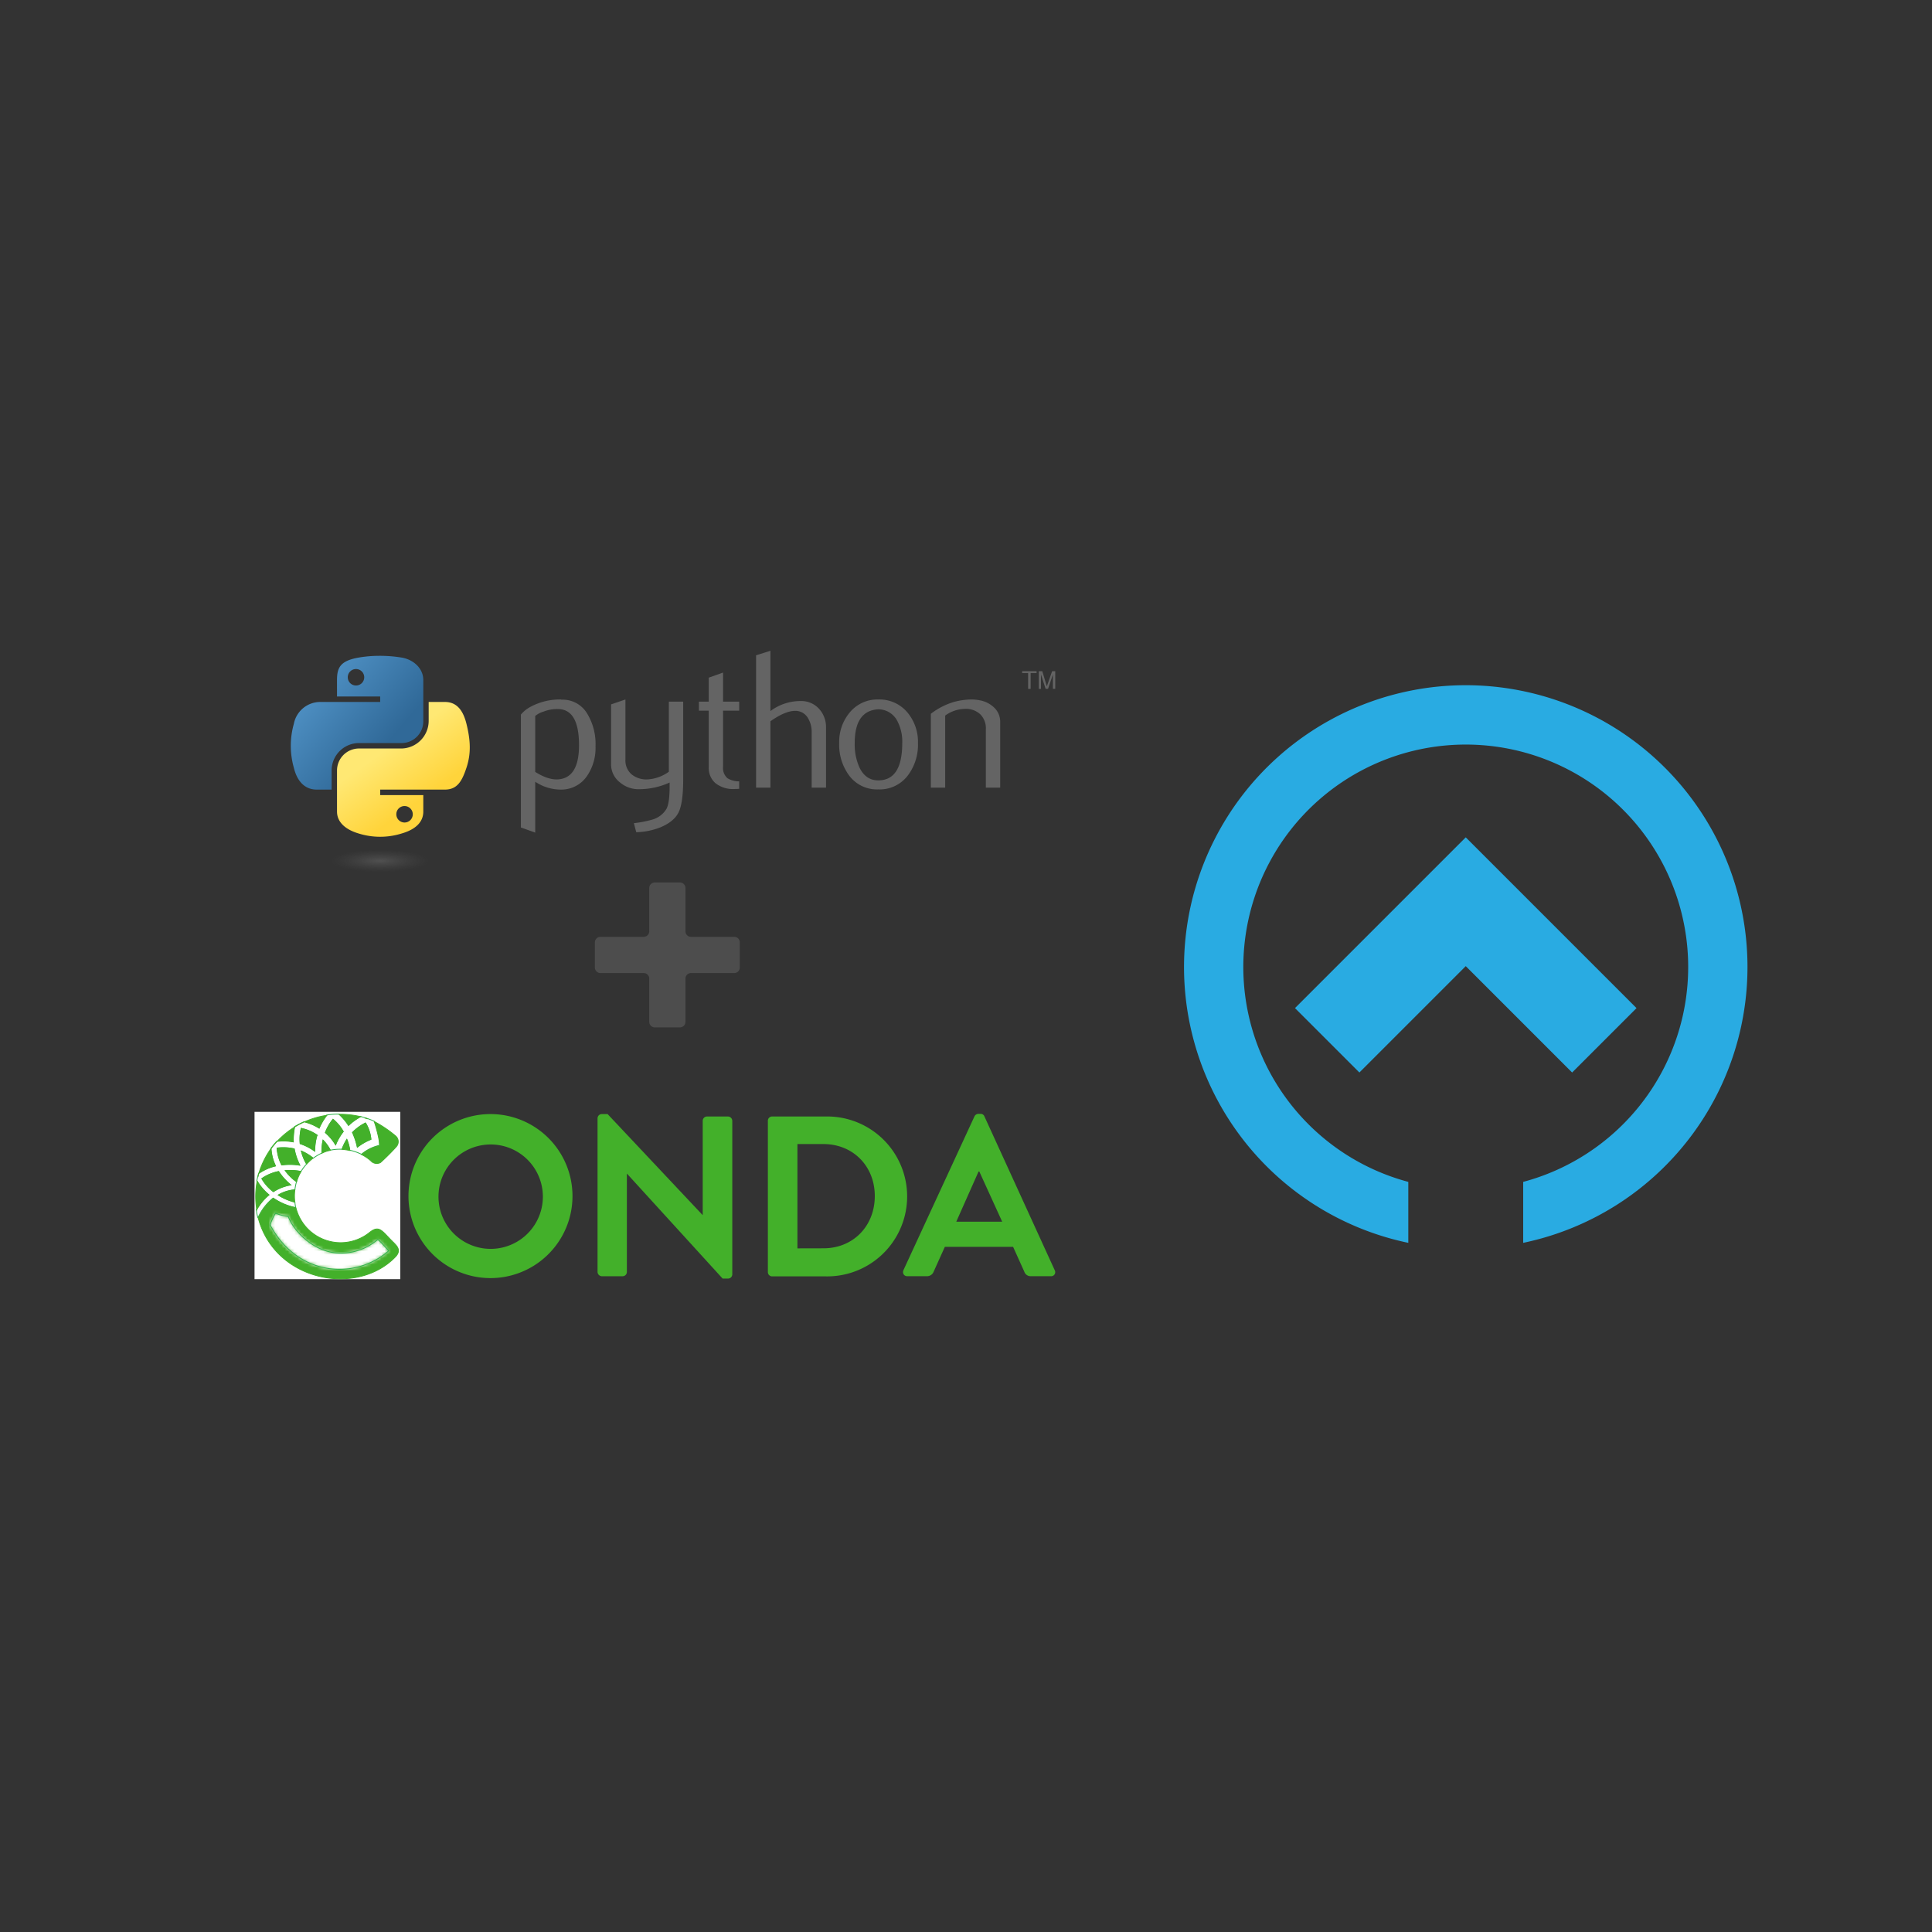 <svg id="레이어_1" data-name="레이어 1" xmlns="http://www.w3.org/2000/svg" xmlns:xlink="http://www.w3.org/1999/xlink" width="600" height="600" viewBox="0 0 600 600">
  <rect x="0" y="0" width="600" height="600" fill="#333333" stroke="none"/>
  <defs>
    <style>
      .cls-1, .cls-2, .cls-3, .cls-7 {
        fill: #fff;
      }

      .cls-1, .cls-3, .cls-4, .cls-9 {
        fill-rule: evenodd;
      }

      .cls-3, .cls-7, .cls-8 {
        stroke: #2db24a;
      }

      .cls-3, .cls-4, .cls-7, .cls-8 {
        stroke-width: 0.25px;
      }

      .cls-4, .cls-9 {
        fill: #43b02a;
      }

      .cls-4 {
        stroke: #43b02a;
      }

      .cls-5 {
        mask: url(#mask);
      }

      .cls-6 {
        mask: url(#mask-3);
      }

      .cls-8 {
        fill: none;
      }

      .cls-10 {
        fill: #646464;
      }

      .cls-11 {
        fill: url(#무제_그라디언트_4);
      }

      .cls-12 {
        fill: url(#무제_그라디언트_2);
      }

      .cls-13 {
        opacity: 0.444;
        isolation: isolate;
        fill: url(#무제_그라디언트_3);
      }

      .cls-14 {
        fill: #4d4d4d;
      }

      .cls-15 {
        fill: #29abe2;
      }
    </style>
    <mask id="mask" x="78.924" y="345.166" width="45.52" height="52.215" maskUnits="userSpaceOnUse">
      <g id="mask-2" data-name="mask">
        <g id="mask-2-2" data-name="mask-2">
          <path id="path-1" class="cls-1" d="M89.499,377.741c1.845,4.91,8.315,11.435,16.28,11.435a17.575,17.575,0,0,0,11.5-4.215c.235-.115,2.37,2.31,3.235,3.23.175.23.175.29.175.29-10.5,9.18-28.35,7.855-36.78-8.025a13.665,13.665,0,0,1,1.675-3.695,12.5,12.5,0,0,0,3.925,1Z"/>
        </g>
      </g>
    </mask>
    <mask id="mask-3" x="79.049" y="345.291" width="45.39" height="52.73" maskUnits="userSpaceOnUse">
      <g id="mask-2-2-2" data-name="mask-2-2">
        <g id="mask-4">
          <rect id="path-3" class="cls-2" x="79.049" y="345.291" width="45.27" height="51.965"/>
        </g>
      </g>
    </mask>
    <linearGradient id="무제_그라디언트_4" data-name="무제 그라디언트 4" x1="-270.175" y1="2374.909" x2="-215.666" y2="2328.012" gradientTransform="matrix(0.563, 0, 0, -0.568, 240.932, 1554.153)" gradientUnits="userSpaceOnUse">
      <stop offset="0" stop-color="#5a9fd4"/>
      <stop offset="1" stop-color="#306998"/>
    </linearGradient>
    <linearGradient id="무제_그라디언트_2" data-name="무제 그라디언트 2" x1="-194.593" y1="2299.628" x2="-214.058" y2="2327.167" gradientTransform="matrix(0.563, 0, 0, -0.568, 240.932, 1554.153)" gradientUnits="userSpaceOnUse">
      <stop offset="0" stop-color="#ffd43b"/>
      <stop offset="1" stop-color="#ffe873"/>
    </linearGradient>
    <radialGradient id="무제_그라디언트_3" data-name="무제 그라디언트 3" cx="3356.302" cy="539.171" r="14.518" gradientTransform="matrix(0, -0.24, -1.055, 0, 686.867, 1072.857)" gradientUnits="userSpaceOnUse">
      <stop offset="0" stop-color="#b8b8b8" stop-opacity="0.498"/>
      <stop offset="1" stop-color="#7f7f7f" stop-opacity="0"/>
    </radialGradient>
  </defs>
  <g>
    <g id="mask-2-2-3" data-name="mask-2-2">
      <g id="mask-4-2" data-name="mask-4">
        <rect id="path-3-2" data-name="path-3" class="cls-2" x="79.049" y="345.291" width="45.27" height="51.965"/>
      </g>
    </g>
    <g id="mask-4-3" data-name="mask">
      <g id="mask-2-3" data-name="mask-2">
        <path id="path-1-2" data-name="path-1" class="cls-1" d="M89.499,377.741c1.845,4.91,8.315,11.435,16.28,11.435a17.575,17.575,0,0,0,11.5-4.215c.235-.115,2.37,2.31,3.235,3.23.175.23.175.29.175.29-10.5,9.18-28.35,7.855-36.78-8.025a13.665,13.665,0,0,1,1.675-3.695,12.5,12.5,0,0,0,3.925,1Z"/>
      </g>
    </g>
    <g id="Page-1">
      <g id="logo_conda_RGB_inkscape" data-name="logo conda RGB inkscape">
        <g id="g3588">
          <g id="g19-Clipped">
            <g id="g19">
              <path id="path21" class="cls-3" d="M91.579,373.301a17.965,17.965,0,0,1-5.14-2.195,12.265,12.265,0,0,1,5.14-1.615,17.365,17.365,0,0,1,.5-2.5,18.785,18.785,0,0,1-3.5-3.465,18.845,18.845,0,0,1,4.91.29,12.65,12.65,0,0,1,1.73-2.31,14.675,14.675,0,0,1-1.615-4,15.79,15.79,0,0,1,3.635,2.195,18.405,18.405,0,0,1,2.715-1.615,19.591,19.591,0,0,1,.345-4,12.6,12.6,0,0,1,2.255,3.12,14.671,14.671,0,0,1,3.635-.29,17.581,17.581,0,0,1,1.5-3.06,17.725,17.725,0,0,1,.925,3.35,15.715,15.715,0,0,1,3.64,1.27,13.07,13.07,0,0,1,5.6-2.775,15.285,15.285,0,0,0-1.675-7.5,21.62,21.62,0,0,0-4.215-1.445,17.615,17.615,0,0,0-3.755,2.715,17.72,17.72,0,0,0-2.945-3.465,19.565,19.565,0,0,0-3.81.29,17.95,17.95,0,0,0-2.365,4,16.18,16.18,0,0,0-4.62-1.965,31.092,31.092,0,0,0-3,1.56,19.175,19.175,0,0,0-.4,4.675,16.46,16.46,0,0,0-5.085-.17,23.059,23.059,0,0,0-1.845,2.25,14.185,14.185,0,0,0,1.385,5.43,15.245,15.245,0,0,0-5.195,2.31c-.23.75-.405,1.555-.58,2.305a16.37,16.37,0,0,0,3.695,4.335,17.73,17.73,0,0,0-3.865,4.615,16.579,16.579,0,0,0,.5,2.5h.055a16.75,16.75,0,0,1,4.675-6.065,18.45,18.45,0,0,0,7,2.945c-.06-.5-.175-1.035-.23-1.73Zm21.94-24.54a11.59,11.59,0,0,1,1.675,5.08,15.795,15.795,0,0,0-4.215,2.425,20.62,20.62,0,0,0-1.5-4.56,16.235,16.235,0,0,1,4.045-2.945Zm-10.105-1.155a14.675,14.675,0,0,1,3.175,3.81,16.68,16.68,0,0,0-2.365,4.1,15.275,15.275,0,0,0-3.18-3.81,14.95,14.95,0,0,1,2.37-4.1Zm-9.875,2.83a12.765,12.765,0,0,1,4.91,2.08,18.161,18.161,0,0,0-.695,4.965,16.18,16.18,0,0,0-4.5-2.31,13.625,13.625,0,0,1,.29-4.735Zm-2.135,6.365a17.67,17.67,0,0,0,1.73,5.08,19.39,19.39,0,0,0-5.6-.115,13,13,0,0,1-1.44-5.25,15.765,15.765,0,0,1,5.31.285Zm-10.105,9.24a13.355,13.355,0,0,1,5.195-2.195,18.42,18.42,0,0,0,3.755,4.16,14.555,14.555,0,0,0-5.37,2.075A14.585,14.585,0,0,1,81.299,366.041Z"/>
              <g id="g23">
                <path id="path25" class="cls-4" d="M102.604,357.246a13.19,13.19,0,0,0-2.25-3.12,13.645,13.645,0,0,0-.345,4,9.175,9.175,0,0,1,2.595-.865Z"/>
                <path id="path35" class="cls-4" d="M97.239,359.671a14.525,14.525,0,0,0-3.635-2.195,14.75,14.75,0,0,0,1.615,4c0,.115.81-.87,2-1.79Z"/>
                <path id="path37" class="cls-4" d="M104.239,355.511a16.68,16.68,0,0,1,2.365-4.1,13.83,13.83,0,0,0-3.175-3.81,15.155,15.155,0,0,0-2.37,4.16,15.325,15.325,0,0,1,3.18,3.75Z"/>
                <path id="path39" class="cls-4" d="M93.539,363.826h0a18.8,18.8,0,0,0-4.905-.29,13.605,13.605,0,0,0,3.5,3.465,12.575,12.575,0,0,1,1.385-3.175Z"/>
                <path id="path43" class="cls-4" d="M84.939,370.061a13.53,13.53,0,0,1,5.37-2.075,18.305,18.305,0,0,1-3.755-4.16,13.87,13.87,0,0,0-5.195,2.195,12.905,12.905,0,0,0,3.58,4.04Z"/>
                <path id="path45" class="cls-4" d="M91.579,369.541a11.31,11.31,0,0,0-5.14,1.62,18.06,18.06,0,0,0,5.14,2.19h0a13.89,13.89,0,0,1,0-3.81Z"/>
                <path id="path47" class="cls-4" d="M98.449,352.511a14.195,14.195,0,0,0-4.91-2.08,15.26,15.26,0,0,0-.345,4.735,16.18,16.18,0,0,1,4.5,2.31,18.629,18.629,0,0,1,.75-4.965Z"/>
                <path id="path49" class="cls-4" d="M116.239,348.301s1.615,4.965,1.67,7.5a12.44,12.44,0,0,0-5.6,2.77,13.5,13.5,0,0,1,2.83,1.905,2.466,2.466,0,0,0,3,.58,68.38,68.38,0,0,0,4.965-4.965,2.33,2.33,0,0,0-.216-3.288q-.036-.032-.074-.062A37.507,37.507,0,0,0,116.239,348.301Z"/>
                <path id="path51" class="cls-4" d="M80.374,364.406a15.745,15.745,0,0,1,5.2-2.31,14.185,14.185,0,0,1-1.39-5.43A27,27,0,0,0,80.374,364.406Z"/>
                <path id="path55" class="cls-4" d="M93.079,361.861a18.185,18.185,0,0,1-1.735-5.06,14.455,14.455,0,0,0-5.31-.23,13.31,13.31,0,0,0,1.445,5.23,17.69,17.69,0,0,1,5.6.055Z"/>
                <path id="path59" class="cls-4" d="M86.034,354.471a16.265,16.265,0,0,1,5.08.175,19.4,19.4,0,0,1,.405-4.675,28.499,28.499,0,0,1,3-1.56,15.5,15.5,0,0,1,4.615,1.96,18.145,18.145,0,0,1,2.37-4,26.35,26.35,0,0,0-14.03,6.695,25.5,25.5,0,0,0-3.295,3.695,19.584,19.584,0,0,1,1.85-2.31Z"/>
                <path id="path67" class="cls-4" d="M80.089,365.561c.115-.405.17-.755.285-1.155A10.183,10.183,0,0,0,80.089,365.561Z"/>
                <path id="path71" class="cls-4" d="M83.549,371.101a16.265,16.265,0,0,1-3.695-4.33,26,26,0,0,0-.115,8.95,15.61,15.61,0,0,1,3.81-4.62Z"/>
                <path id="path75" class="cls-4" d="M122.354,385.996c-3.64-3.46-4.39-5.715-7.45-3.345a14.326,14.326,0,0,1-23-7.565,18.595,18.595,0,0,1-7-2.945,17.195,17.195,0,0,0-4.665,6.065h-.055c5.25,19.86,30.83,24.5,42.67,12.065C124.814,388.191,123.024,386.771,122.354,385.996Z"/>
                <path id="path79" class="cls-4" d="M113.519,348.756a13.89,13.89,0,0,0-4.045,2.945,21.58,21.58,0,0,1,1.5,4.56,17.77,17.77,0,0,1,4.215-2.425,12.04,12.04,0,0,0-1.675-5.08Z"/>
                <path id="path83" class="cls-4" d="M107.739,353.896a15.56,15.56,0,0,0-1.5,3.06h0a17.693,17.693,0,0,1,2.425.345A14.085,14.085,0,0,0,107.739,353.896Z"/>
                <path id="path85" class="cls-4" d="M114.154,347.486a6,6,0,0,0-.925-.29A4.555,4.555,0,0,1,114.154,347.486Z"/>
                <path id="path87" class="cls-4" d="M108.264,349.506a17.5,17.5,0,0,1,3.755-2.715,28.315,28.315,0,0,0-6.7-.75A17.895,17.895,0,0,1,108.264,349.506Z"/>
              </g>
              <g id="g91">
                <g id="g99-Clipped">
                  <g class="cls-5">
                    <g id="g99">
                      <g id="rect107-Clipped">
                        <g class="cls-6">
                          <rect id="rect107" class="cls-7" x="80.144" y="373.066" width="44.17" height="24.83"/>
                        </g>
                      </g>
                      <g id="use109">
                        <rect id="SVGID" class="cls-8" x="79.049" y="345.291" width="45.27" height="51.965"/>
                      </g>
                    </g>
                  </g>
                </g>
                <g id="use111">
                  <path id="SVGID-2" class="cls-8" d="M89.499,377.741c1.845,4.91,8.315,11.435,16.28,11.435a17.575,17.575,0,0,0,11.5-4.215c.235-.115,2.37,2.31,3.235,3.23.175.23.175.29.175.29-10.5,9.18-28.35,7.855-36.78-8.025a13.665,13.665,0,0,1,1.675-3.695,12.5,12.5,0,0,0,3.925,1Z"/>
                </g>
              </g>
            </g>
          </g>
          <g id="g119">
            <path id="path121" class="cls-9" d="M152.374,345.986a25.469,25.469,0,1,1-.1 0Zm0,41.86a16.21,16.21,0,1,1,.02,0Z"/>
            <path id="path123" class="cls-9" d="M185.574,347.256a1.335,1.335,0,0,1,1.33-1.27h1.79l29.5,31.35h.045v-29.27a1.34,1.34,0,0,1,1.325-1.33h6.525a1.385,1.385,0,0,1,1.33,1.33v47.735a1.335,1.335,0,0,1-1.33,1.27h-1.675l-29.675-32.55h-.06v30.5a1.34,1.34,0,0,1-1.33,1.33h-6.445a1.39,1.39,0,0,1-1.33-1.33v-47.75Z"/>
            <path id="path125" class="cls-9" d="M238.464,348.066a1.335,1.335,0,0,1,1.27-1.33h16.805a24.83,24.83,0,1,1,.705,49.655q-.352.005-.705,0h-16.8a1.335,1.335,0,0,1-1.27-1.33v-47Zm17.275,39.605c9.24,0,15.935-6.925,15.935-16.225s-6.765-16.145-15.935-16.145h-8.095v32.39Z"/>
            <path id="path127" class="cls-9" d="M280.559,394.486l22.055-47.75a1.365,1.365,0,0,1,1.215-.81h.69a1.23,1.23,0,0,1,1.215.81l21.825,47.75a1.255,1.255,0,0,1-1.215,1.85h-6.175a2.07,2.07,0,0,1-2.08-1.445l-3.465-7.68h-21.19l-3.465,7.68a2.2,2.2,0,0,1-2.08,1.445h-6.15a1.265,1.265,0,0,1-1.155-1.85Zm30.68-15.07-7.105-15.59h-.23l-6.93,15.59Z"/>
          </g>
        </g>
      </g>
    </g>
  </g>
  <g id="g2303">
    <path id="path46" class="cls-10" d="M179.823,231.438q0-10.922-6.228-11.224a11.7,11.7,0,0,0-4.835.794,7.098,7.098,0,0,0-2.539,1.34v17.379q3.984,2.5,7.072,2.32Q179.82,241.616,179.823,231.438Zm5.122.302a15.446,15.446,0,0,1-2.612,9.211,9.632,9.632,0,0,1-8.085,4.264,14.342,14.342,0,0,1-8.027-2.437v15.795l-4.454-1.589V221.924a9.95,9.95,0,0,1,2.812-2.32,19.3,19.3,0,0,1,9.664-2.378l.063.063a8.866,8.866,0,0,1,8.012,4.264A18.125,18.125,0,0,1,184.945,231.74Z"/>
    <path id="path48" class="cls-10" d="M212.168,242.106q0,7.442-1.491,10.308-1.499,2.866-5.707,4.571a21.85,21.85,0,0,1-7.379,1.467l-.736-2.807a35.454,35.454,0,0,0,5.673-1.097,7.497,7.497,0,0,0,4.454-3.353q.98-1.835.975-7.013V243.022a22.886,22.886,0,0,1-9.577,2.071,8.804,8.804,0,0,1-5.795-2.071,7.047,7.047,0,0,1-2.807-5.731v-18.539l4.454-1.525v18.661a5.67,5.67,0,0,0,1.93,4.606,7.293,7.293,0,0,0,4.995,1.555A12.492,12.492,0,0,0,207.714,239.669V217.899h4.454Z"/>
    <path id="path50" class="cls-10" d="M229.557,244.971c-.531.044-1.019.063-1.467.063a8.768,8.768,0,0,1-5.887-1.803,6.231,6.231,0,0,1-2.1-4.986V220.701h-3.051v-2.802h3.051V210.457l4.45-1.584v9.026h5.005v2.802h-5.005v17.423a4.219,4.219,0,0,0,1.345,3.548,6.801,6.801,0,0,0,3.66.98Z"/>
    <path id="path52" class="cls-10" d="M256.527,244.606H252.073V227.412a8.129,8.129,0,0,0-1.223-4.513,4.452,4.452,0,0,0-3.923-2.135q-3.063,0-7.661,3.231v20.61h-4.454V203.507l4.454-1.404V220.823a15.521,15.521,0,0,1,9.333-3.109,7.438,7.438,0,0,1,5.731,2.378,8.376,8.376,0,0,1,2.198,5.916v18.597Z"/>
    <path id="path54" class="cls-10" d="M280.203,230.736a13.687,13.687,0,0,0-1.589-6.935,6.651,6.651,0,0,0-5.853-3.524q-7.325.424-7.32,10.488a17.252,17.252,0,0,0,1.53,7.705q1.959,3.94,5.878,3.879Q280.203,242.291,280.203,230.736Zm4.878.029a15.844,15.844,0,0,1-3.051,9.942,10.972,10.972,0,0,1-9.269,4.45,10.753,10.753,0,0,1-9.153-4.45,16.056,16.056,0,0,1-2.987-9.942,14.193,14.193,0,0,1,3.231-9.455,11.133,11.133,0,0,1,8.967-4.084,11.319,11.319,0,0,1,9.031,4.084A14.193,14.193,0,0,1,285.082,230.765Z"/>
    <path id="path56" class="cls-10" d="M310.619,244.606H306.164V226.437a6.077,6.077,0,0,0-1.798-4.669,6.531,6.531,0,0,0-4.791-1.613,10.707,10.707,0,0,0-6.038,2.071v22.379h-4.454v-22.93a21.941,21.941,0,0,1,7.076-3.655,21.589,21.589,0,0,1,5.371-.794,13.946,13.946,0,0,1,2.987.307,8.597,8.597,0,0,1,4.269,2.256,5.971,5.971,0,0,1,1.832,4.391Z"/>
    <path id="path1948" class="cls-11" d="M117.771,203.672a38.279,38.279,0,0,0-6.406.547c-5.673,1.002-6.703,3.1-6.703,6.969v5.109H118.068V218H99.63a8.371,8.371,0,0,0-8.375,6.797,25.059,25.059,0,0,0,0,13.625c.953,3.969,3.229,6.797,7.125,6.797h4.609v-6.125a8.519,8.519,0,0,1,8.375-8.328h13.391a6.754,6.754,0,0,0,6.703-6.812V211.188c0-3.633-3.065-6.362-6.703-6.969A41.814,41.814,0,0,0,117.771,203.672Zm-7.25,4.109a2.555,2.555,0,1,1-2.516,2.562A2.544,2.544,0,0,1,110.521,207.781Z"/>
    <path id="path1950" class="cls-12" d="M133.13,218v5.953a8.598,8.598,0,0,1-8.375,8.5H111.365a6.839,6.839,0,0,0-6.703,6.812v12.766c0,3.633,3.159,5.77,6.703,6.812a22.429,22.429,0,0,0,13.391,0c3.375-.977,6.703-2.944,6.703-6.812v-5.109H118.068v-1.703h20.094c3.896,0,5.348-2.718,6.703-6.797,1.4-4.199,1.34-8.238,0-13.625C143.902,220.918,142.063,218,138.162,218Zm-7.531,32.328a2.555,2.555,0,1,1-2.516,2.547A2.53,2.53,0,0,1,125.599,250.328Z"/>
    <path id="text3004" class="cls-10" d="M319.293,213.928h.781v-4.898h1.85v-.584h-4.481v.584h1.85v4.898m3.324,0h.667v-4.474l1.448,4.473h.743l1.509-4.458v4.458h.728v-5.482H326.749l-1.649,4.696-1.407-4.696h-1.077v5.482"/>
    <path id="path1894" class="cls-13" d="M136.186,267.522c0,1.924-8.043,3.484-17.965,3.484s-17.965-1.56-17.965-3.484,8.043-3.484,17.965-3.484S136.186,265.598,136.186,267.522Z"/>
  </g>
  <path class="cls-14" d="M228.034,290.938H214.593a1.717,1.717,0,0,1-1.717-1.717V275.779a1.717,1.717,0,0,0-1.717-1.717H203.343a1.717,1.717,0,0,0-1.717,1.717v13.441a1.717,1.717,0,0,1-1.717,1.717H186.468a1.717,1.717,0,0,0-1.717,1.717v7.816a1.717,1.717,0,0,0,1.717,1.717h13.441a1.717,1.717,0,0,1,1.717,1.717v13.441a1.717,1.717,0,0,0,1.717,1.717h7.816a1.717,1.717,0,0,0,1.717-1.717V303.904a1.717,1.717,0,0,1,1.717-1.717h13.441a1.717,1.717,0,0,0,1.717-1.717v-7.816A1.717,1.717,0,0,0,228.034,290.938Z"/>
  <path class="cls-15" d="M455.202,212.798a87.509,87.509,0,0,0-17.84,173.177v-18.929a69.079,69.079,0,1,1,35.681,0v18.929a87.509,87.509,0,0,0-17.84-173.177Z"/>
  <polygon class="cls-15" points="455.202 300.046 488.235 333.079 508.235 313.079 455.202 260.046 402.169 313.079 422.169 333.079 455.202 300.046"/>
</svg>
